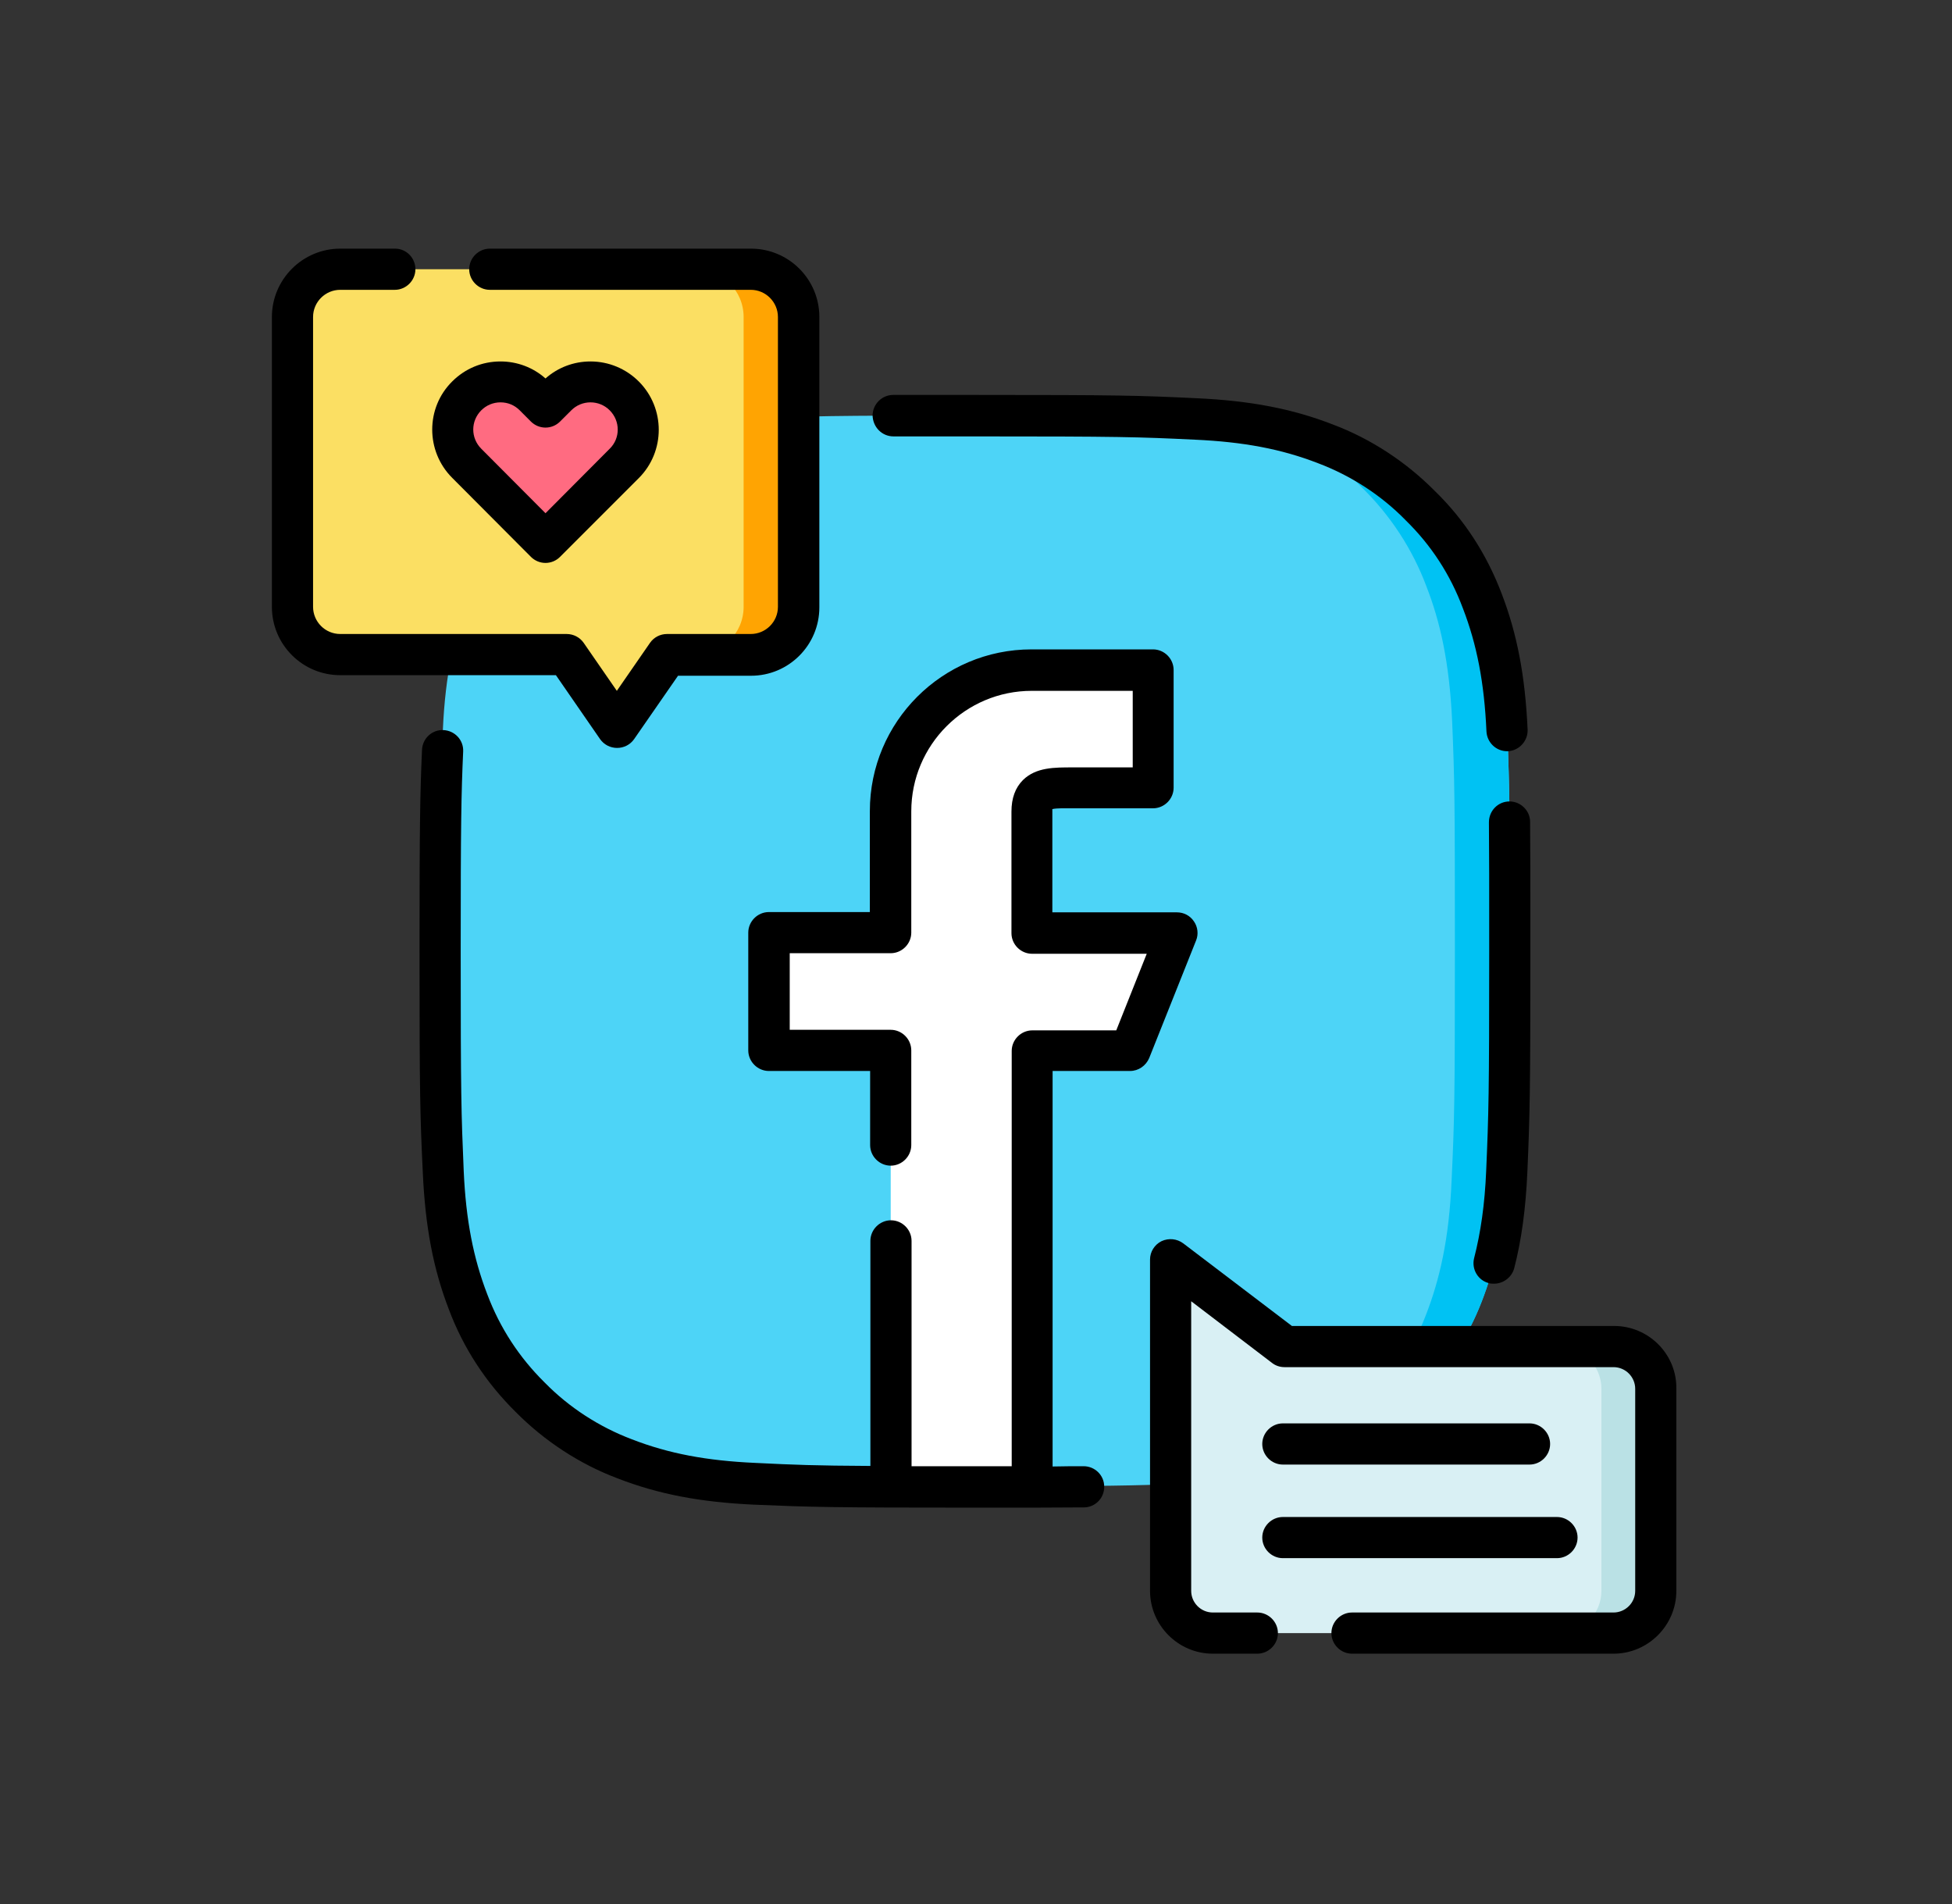 <?xml version="1.0" encoding="UTF-8"?>
<svg xmlns="http://www.w3.org/2000/svg" xmlns:xlink="http://www.w3.org/1999/xlink" width="363" zoomAndPan="magnify" viewBox="0 0 272.25 265.5" height="354" preserveAspectRatio="xMidYMid meet" version="1.0">
  <rect x="0" y="0" width="272.25" height="265.5" fill="#333333" stroke="none"/>
  <defs>
    <clipPath id="316462e421">
      <path d="M 160 172 L 233.883 172 L 233.883 230.633 L 160 230.633 Z M 160 172 " clip-rule="nonzero"></path>
    </clipPath>
    <clipPath id="3ccff85709">
      <path d="M 37.922 34.672 L 115 34.672 L 115 105 L 37.922 105 Z M 37.922 34.672 " clip-rule="nonzero"></path>
    </clipPath>
  </defs>
  <path fill="#4dd4f7" d="M 210.422 107.734 C 210.383 105.859 210.305 104.062 210.191 101.84 C 209.848 93.918 208.547 88.445 206.707 83.738 C 204.793 78.723 201.887 74.246 198.059 70.496 C 194.383 66.707 189.867 63.758 184.891 61.883 C 182.785 61.082 180.492 60.352 177.965 59.777 C 174.789 59.09 171.191 58.594 166.789 58.402 C 158.789 58.02 156.262 57.941 135.98 57.941 C 115.695 57.941 113.168 58.02 105.207 58.363 C 97.285 58.707 91.812 60.008 87.102 61.848 C 82.09 63.723 77.613 66.668 73.859 70.496 C 70.07 74.246 67.125 78.762 65.25 83.699 C 63.414 88.445 62.109 93.879 61.766 101.805 C 61.652 104.023 61.574 105.82 61.5 107.734 C 61.344 112.598 61.27 117.992 61.27 132.613 C 61.27 147.234 61.309 152.629 61.461 157.492 C 61.535 159.367 61.613 161.164 61.691 163.387 C 62.035 171.309 63.336 176.781 65.172 181.488 C 67.047 186.504 70.035 191.02 73.824 194.73 C 77.574 198.52 82.09 201.469 87.027 203.344 C 91.773 205.18 97.207 206.441 105.129 206.824 C 111.215 207.094 114.125 207.207 124.152 207.246 C 127.254 207.246 131.078 207.246 135.902 207.246 C 138.926 207.246 141.566 207.246 143.863 207.246 C 157.066 207.207 159.898 207.094 166.676 206.824 C 171 206.633 174.598 206.176 177.734 205.484 C 180.336 204.91 182.633 204.184 184.777 203.383 C 194.805 199.516 202.727 191.555 206.633 181.527 C 208.469 176.781 209.77 171.348 210.113 163.422 C 210.23 161.203 210.305 159.406 210.344 157.531 C 210.496 152.668 210.535 147.273 210.535 132.652 C 210.574 117.992 210.574 112.598 210.422 107.734 Z M 210.422 107.734 " fill-opacity="1" fill-rule="nonzero"></path>
  <path fill="#00c2f3" d="M 210.574 132.613 C 210.574 147.234 210.535 152.629 210.383 157.492 C 210.305 159.367 210.23 161.164 210.152 163.387 C 209.809 171.309 208.508 176.742 206.668 181.488 C 202.805 191.516 194.844 199.477 184.816 203.344 C 182.672 204.184 180.375 204.91 177.773 205.449 C 187.418 201.199 195.035 193.277 198.863 183.402 C 200.777 178.465 202.113 172.84 202.461 164.57 C 202.844 156.305 202.918 153.664 202.918 132.574 C 202.918 111.488 202.879 108.883 202.535 100.578 C 202.152 92.312 200.852 86.648 198.938 81.746 C 196.988 76.543 193.926 71.875 189.945 67.969 C 186.5 64.488 182.406 61.656 177.926 59.742 C 180.492 60.316 182.75 61.004 184.855 61.848 C 189.828 63.723 194.344 66.668 198.059 70.457 C 201.887 74.207 204.793 78.688 206.707 83.699 C 208.547 88.445 209.809 93.879 210.191 101.805 C 210.305 104.023 210.383 105.82 210.422 107.699 C 210.574 112.598 210.574 117.992 210.574 132.613 Z M 210.574 132.613 " fill-opacity="1" fill-rule="nonzero"></path>
  <path fill="#fbdf63" d="M 111.367 44.203 L 111.367 84.617 C 111.367 88.293 108.383 91.277 104.711 91.277 L 93.035 91.277 L 86.031 101.383 L 79.027 91.316 L 47.453 91.316 C 43.777 91.316 40.793 88.332 40.793 84.656 L 40.793 44.203 C 40.793 40.527 43.777 37.543 47.453 37.543 L 104.711 37.543 C 108.383 37.543 111.367 40.527 111.367 44.203 Z M 111.367 44.203 " fill-opacity="1" fill-rule="nonzero"></path>
  <path fill="#ffa402" d="M 111.367 44.203 L 111.367 84.617 C 111.367 88.293 108.383 91.277 104.711 91.277 L 97.055 91.277 C 100.73 91.277 103.715 88.293 103.715 84.617 L 103.715 44.203 C 103.715 40.527 100.73 37.543 97.055 37.543 L 104.711 37.543 C 108.383 37.543 111.367 40.527 111.367 44.203 Z M 111.367 44.203 " fill-opacity="1" fill-rule="nonzero"></path>
  <path fill="#ff6b81" d="M 87.102 55.188 C 84.5 52.582 80.289 52.582 77.688 55.188 L 76.117 56.754 L 74.551 55.188 C 71.945 52.582 67.738 52.582 65.133 55.188 C 62.531 57.789 62.531 62 65.133 64.602 L 76.117 75.586 L 87.102 64.602 C 89.707 62 89.707 57.789 87.102 55.188 Z M 87.102 55.188 " fill-opacity="1" fill-rule="nonzero"></path>
  <path fill="#d9f0f4" d="M 231.012 193.66 L 231.012 221.828 C 231.012 225.082 228.371 227.723 225.117 227.723 L 169.238 227.723 C 165.984 227.723 163.344 225.082 163.344 221.828 L 163.344 175.672 L 179.266 187.766 L 225.156 187.766 C 228.371 187.766 231.012 190.406 231.012 193.66 Z M 231.012 193.66 " fill-opacity="1" fill-rule="nonzero"></path>
  <path fill="#bae1e5" d="M 231.012 193.66 L 231.012 221.828 C 231.012 225.082 228.371 227.723 225.117 227.723 L 217.461 227.723 C 220.715 227.723 223.355 225.082 223.355 221.828 L 223.355 193.66 C 223.355 190.406 220.715 187.766 217.461 187.766 L 225.117 187.766 C 228.371 187.766 231.012 190.406 231.012 193.66 Z M 231.012 193.66 " fill-opacity="1" fill-rule="nonzero"></path>
  <path fill="#ffffff" d="M 164.148 130.086 L 157.602 146.508 L 143.941 146.508 L 143.941 207.285 C 141.645 207.285 139.004 207.285 135.98 207.285 C 131.156 207.285 127.367 207.285 124.23 207.285 L 124.23 146.469 L 107.273 146.469 L 107.273 130.051 L 124.23 130.051 L 124.23 113.133 C 124.23 102.262 133.031 93.461 143.902 93.461 L 160.855 93.461 L 160.855 109.879 L 150.484 109.879 C 146.848 109.879 143.941 109.535 143.941 113.172 L 143.941 130.125 Z M 164.148 130.086 " fill-opacity="1" fill-rule="nonzero"></path>
  <path fill="#000000" d="M 124.613 60.852 C 127.672 60.852 131.387 60.852 135.98 60.852 C 156.109 60.852 158.75 60.926 166.637 61.309 C 173.449 61.617 178.73 62.609 183.859 64.602 C 188.414 66.324 192.625 69.043 196.031 72.523 C 196.031 72.523 196.066 72.562 196.066 72.562 C 199.59 76.008 202.27 80.102 204.027 84.809 C 205.98 89.863 207.016 95.184 207.32 101.996 C 207.398 103.527 208.66 104.75 210.191 104.75 C 210.23 104.75 210.266 104.75 210.305 104.75 C 211.875 104.676 213.102 103.336 213.062 101.766 C 212.719 94.262 211.605 88.406 209.426 82.742 C 207.359 77.309 204.258 72.484 200.125 68.469 C 196.105 64.41 191.207 61.195 185.926 59.203 C 180.223 56.984 174.367 55.875 166.902 55.531 C 158.906 55.148 156.227 55.07 135.98 55.07 C 131.348 55.07 127.637 55.07 124.574 55.07 C 123.004 55.07 121.703 56.371 121.703 57.941 C 121.742 59.551 123.004 60.852 124.613 60.852 Z M 124.613 60.852 " fill-opacity="1" fill-rule="nonzero"></path>
  <path fill="#000000" d="M 210.535 111.754 C 208.93 111.754 207.664 113.055 207.664 114.664 C 207.703 118.566 207.703 123.773 207.703 132.613 C 207.703 152.594 207.625 155.27 207.281 163.27 C 207.09 167.902 206.516 171.883 205.598 175.441 C 205.215 176.973 206.133 178.543 207.664 178.926 C 207.895 179 208.164 179 208.391 179 C 209.656 179 210.84 178.121 211.188 176.859 C 212.219 172.879 212.793 168.516 213.023 163.5 C 213.367 155.387 213.445 152.707 213.445 132.613 C 213.445 123.734 213.445 118.527 213.406 114.586 C 213.406 113.055 212.105 111.754 210.535 111.754 Z M 210.535 111.754 " fill-opacity="1" fill-rule="nonzero"></path>
  <g clip-path="url(#316462e421)">
    <path fill="#000000" d="M 225.117 184.895 L 180.184 184.895 L 165.027 173.375 C 164.148 172.723 163 172.609 162.004 173.07 C 161.008 173.566 160.398 174.562 160.398 175.633 L 160.398 221.828 C 160.398 226.652 164.34 230.594 169.16 230.594 L 175.363 230.594 C 176.93 230.594 178.234 229.293 178.234 227.723 C 178.234 226.152 176.93 224.852 175.363 224.852 L 169.16 224.852 C 167.477 224.852 166.137 223.477 166.137 221.828 L 166.137 181.449 L 177.43 190.062 C 177.926 190.445 178.539 190.637 179.152 190.637 L 225.039 190.637 C 226.727 190.637 228.066 192.016 228.066 193.66 L 228.066 221.828 C 228.066 223.512 226.688 224.852 225.039 224.852 L 188.566 224.852 C 186.996 224.852 185.695 226.152 185.695 227.723 C 185.695 229.293 186.996 230.594 188.566 230.594 L 225.039 230.594 C 229.863 230.594 233.805 226.652 233.805 221.828 L 233.805 193.66 C 233.883 188.836 229.941 184.895 225.117 184.895 Z M 225.117 184.895 " fill-opacity="1" fill-rule="nonzero"></path>
  </g>
  <path fill="#000000" d="M 178.922 217.273 L 217.156 217.273 C 218.727 217.273 220.027 215.973 220.027 214.402 C 220.027 212.836 218.727 211.535 217.156 211.535 L 178.922 211.535 C 177.352 211.535 176.051 212.836 176.051 214.402 C 176.051 215.973 177.352 217.273 178.922 217.273 Z M 178.922 217.273 " fill-opacity="1" fill-rule="nonzero"></path>
  <path fill="#000000" d="M 178.922 204.223 L 213.328 204.223 C 214.898 204.223 216.199 202.922 216.199 201.352 C 216.199 199.785 214.898 198.48 213.328 198.48 L 178.922 198.48 C 177.352 198.48 176.051 199.785 176.051 201.352 C 176.051 202.922 177.352 204.223 178.922 204.223 Z M 178.922 204.223 " fill-opacity="1" fill-rule="nonzero"></path>
  <g clip-path="url(#3ccff85709)">
    <path fill="#000000" d="M 83.695 103.066 C 84.234 103.832 85.113 104.293 86.07 104.293 C 87.027 104.293 87.906 103.832 88.441 103.066 L 94.566 94.227 L 104.746 94.227 C 110.027 94.227 114.277 89.938 114.277 84.695 L 114.277 44.203 C 114.277 38.922 109.992 34.672 104.746 34.672 L 68.312 34.672 C 66.742 34.672 65.441 35.973 65.441 37.543 C 65.441 39.113 66.742 40.414 68.312 40.414 L 104.711 40.414 C 106.812 40.414 108.5 42.137 108.5 44.203 L 108.5 84.617 C 108.5 86.723 106.777 88.406 104.711 88.406 L 93.035 88.406 C 92.078 88.406 91.199 88.867 90.664 89.633 L 86.031 96.332 L 81.402 89.633 C 80.863 88.867 79.984 88.406 79.027 88.406 L 47.453 88.406 C 45.348 88.406 43.664 86.684 43.664 84.617 L 43.664 44.203 C 43.664 42.098 45.387 40.414 47.453 40.414 L 55.07 40.414 C 56.637 40.414 57.938 39.113 57.938 37.543 C 57.938 35.973 56.676 34.672 55.105 34.672 L 47.453 34.672 C 42.207 34.672 37.922 38.957 37.922 44.203 L 37.922 84.617 C 37.922 89.898 42.207 94.148 47.453 94.148 L 77.535 94.148 Z M 83.695 103.066 " fill-opacity="1" fill-rule="nonzero"></path>
  </g>
  <path fill="#000000" d="M 74.051 77.652 C 74.59 78.188 75.316 78.496 76.082 78.496 C 76.848 78.496 77.574 78.188 78.109 77.652 L 89.094 66.668 C 92.805 62.957 92.805 56.91 89.094 53.195 C 87.293 51.398 84.883 50.402 82.359 50.402 C 80.023 50.402 77.805 51.242 76.082 52.773 C 74.359 51.242 72.137 50.402 69.805 50.402 C 67.238 50.402 64.867 51.398 63.066 53.195 C 59.355 56.871 59.355 62.918 63.066 66.629 Z M 67.125 57.215 C 67.852 56.488 68.809 56.105 69.805 56.105 C 70.836 56.105 71.754 56.488 72.484 57.215 L 74.051 58.785 C 74.59 59.32 75.316 59.625 76.082 59.625 C 76.848 59.625 77.574 59.32 78.109 58.785 L 79.68 57.215 C 80.406 56.488 81.363 56.105 82.359 56.105 C 83.352 56.105 84.309 56.488 85.035 57.215 C 86.531 58.707 86.531 61.117 85.035 62.574 L 76.082 71.566 L 67.125 62.574 C 65.633 61.082 65.633 58.707 67.125 57.215 Z M 67.125 57.215 " fill-opacity="1" fill-rule="nonzero"></path>
  <path fill="#000000" d="M 166.52 128.48 C 165.984 127.676 165.105 127.219 164.148 127.219 L 146.773 127.219 L 146.773 113.133 C 146.773 113.016 146.773 112.902 146.773 112.824 C 147.348 112.672 148.648 112.711 149.566 112.711 C 149.871 112.711 150.141 112.711 150.445 112.711 L 160.816 112.711 C 162.387 112.711 163.688 111.41 163.688 109.84 L 163.688 93.422 C 163.688 91.852 162.387 90.551 160.816 90.551 L 143.863 90.551 C 131.426 90.551 121.32 100.656 121.32 113.094 L 121.32 127.18 L 107.234 127.18 C 105.668 127.18 104.363 128.48 104.363 130.051 L 104.363 146.469 C 104.363 148.039 105.668 149.34 107.234 149.34 L 121.359 149.34 L 121.359 159.672 C 121.359 161.242 122.66 162.543 124.23 162.543 C 125.797 162.543 127.098 161.242 127.098 159.672 L 127.098 146.469 C 127.098 144.898 125.797 143.598 124.23 143.598 L 110.145 143.598 L 110.145 132.918 L 124.23 132.918 C 125.797 132.918 127.098 131.617 127.098 130.051 L 127.098 113.133 C 127.098 103.871 134.641 96.332 143.902 96.332 L 157.984 96.332 L 157.984 107.008 L 150.484 107.008 C 150.215 107.008 149.91 107.008 149.641 107.008 C 147.117 107.008 144.512 106.969 142.676 108.77 C 141.605 109.84 141.07 111.297 141.07 113.172 L 141.07 130.125 C 141.07 131.695 142.371 132.996 143.941 132.996 L 159.938 132.996 L 155.688 143.676 L 143.977 143.676 C 142.41 143.676 141.105 144.977 141.105 146.547 L 141.105 204.453 C 139.578 204.453 137.891 204.453 136.016 204.453 C 132.57 204.453 129.664 204.453 127.137 204.453 L 127.137 173.031 C 127.137 171.461 125.836 170.16 124.266 170.16 C 122.699 170.16 121.395 171.461 121.395 173.031 L 121.395 204.414 C 113.742 204.375 110.793 204.262 105.359 203.992 C 98.547 203.688 93.266 202.691 88.137 200.703 C 83.582 198.98 79.371 196.262 75.965 192.781 C 75.965 192.781 75.926 192.742 75.926 192.742 C 72.406 189.258 69.727 185.164 67.965 180.492 C 66.016 175.441 64.98 170.121 64.676 163.309 C 64.332 155.309 64.254 152.668 64.254 132.652 C 64.254 114.855 64.332 110.723 64.598 104.789 C 64.676 103.219 63.449 101.879 61.844 101.805 C 60.273 101.727 58.934 102.953 58.859 104.559 C 58.59 110.605 58.512 114.777 58.512 132.691 C 58.512 152.82 58.59 155.5 58.973 163.578 C 59.316 171.078 60.426 176.934 62.609 182.598 C 64.637 187.996 67.773 192.781 71.91 196.875 C 75.926 200.93 80.828 204.148 86.109 206.137 C 91.812 208.355 97.668 209.465 105.129 209.812 C 113.207 210.156 115.887 210.23 136.016 210.23 C 143.098 210.23 147.652 210.23 151.172 210.195 C 152.742 210.195 154.043 208.891 154.004 207.285 C 154.004 205.715 152.703 204.453 151.137 204.453 C 151.137 204.453 151.137 204.453 151.098 204.453 C 149.832 204.453 148.418 204.453 146.809 204.492 L 146.809 149.34 L 157.602 149.34 C 158.789 149.34 159.824 148.613 160.281 147.539 L 166.828 131.121 C 167.172 130.277 167.059 129.246 166.52 128.48 Z M 166.52 128.48 " fill-opacity="1" fill-rule="nonzero"></path>
</svg>
